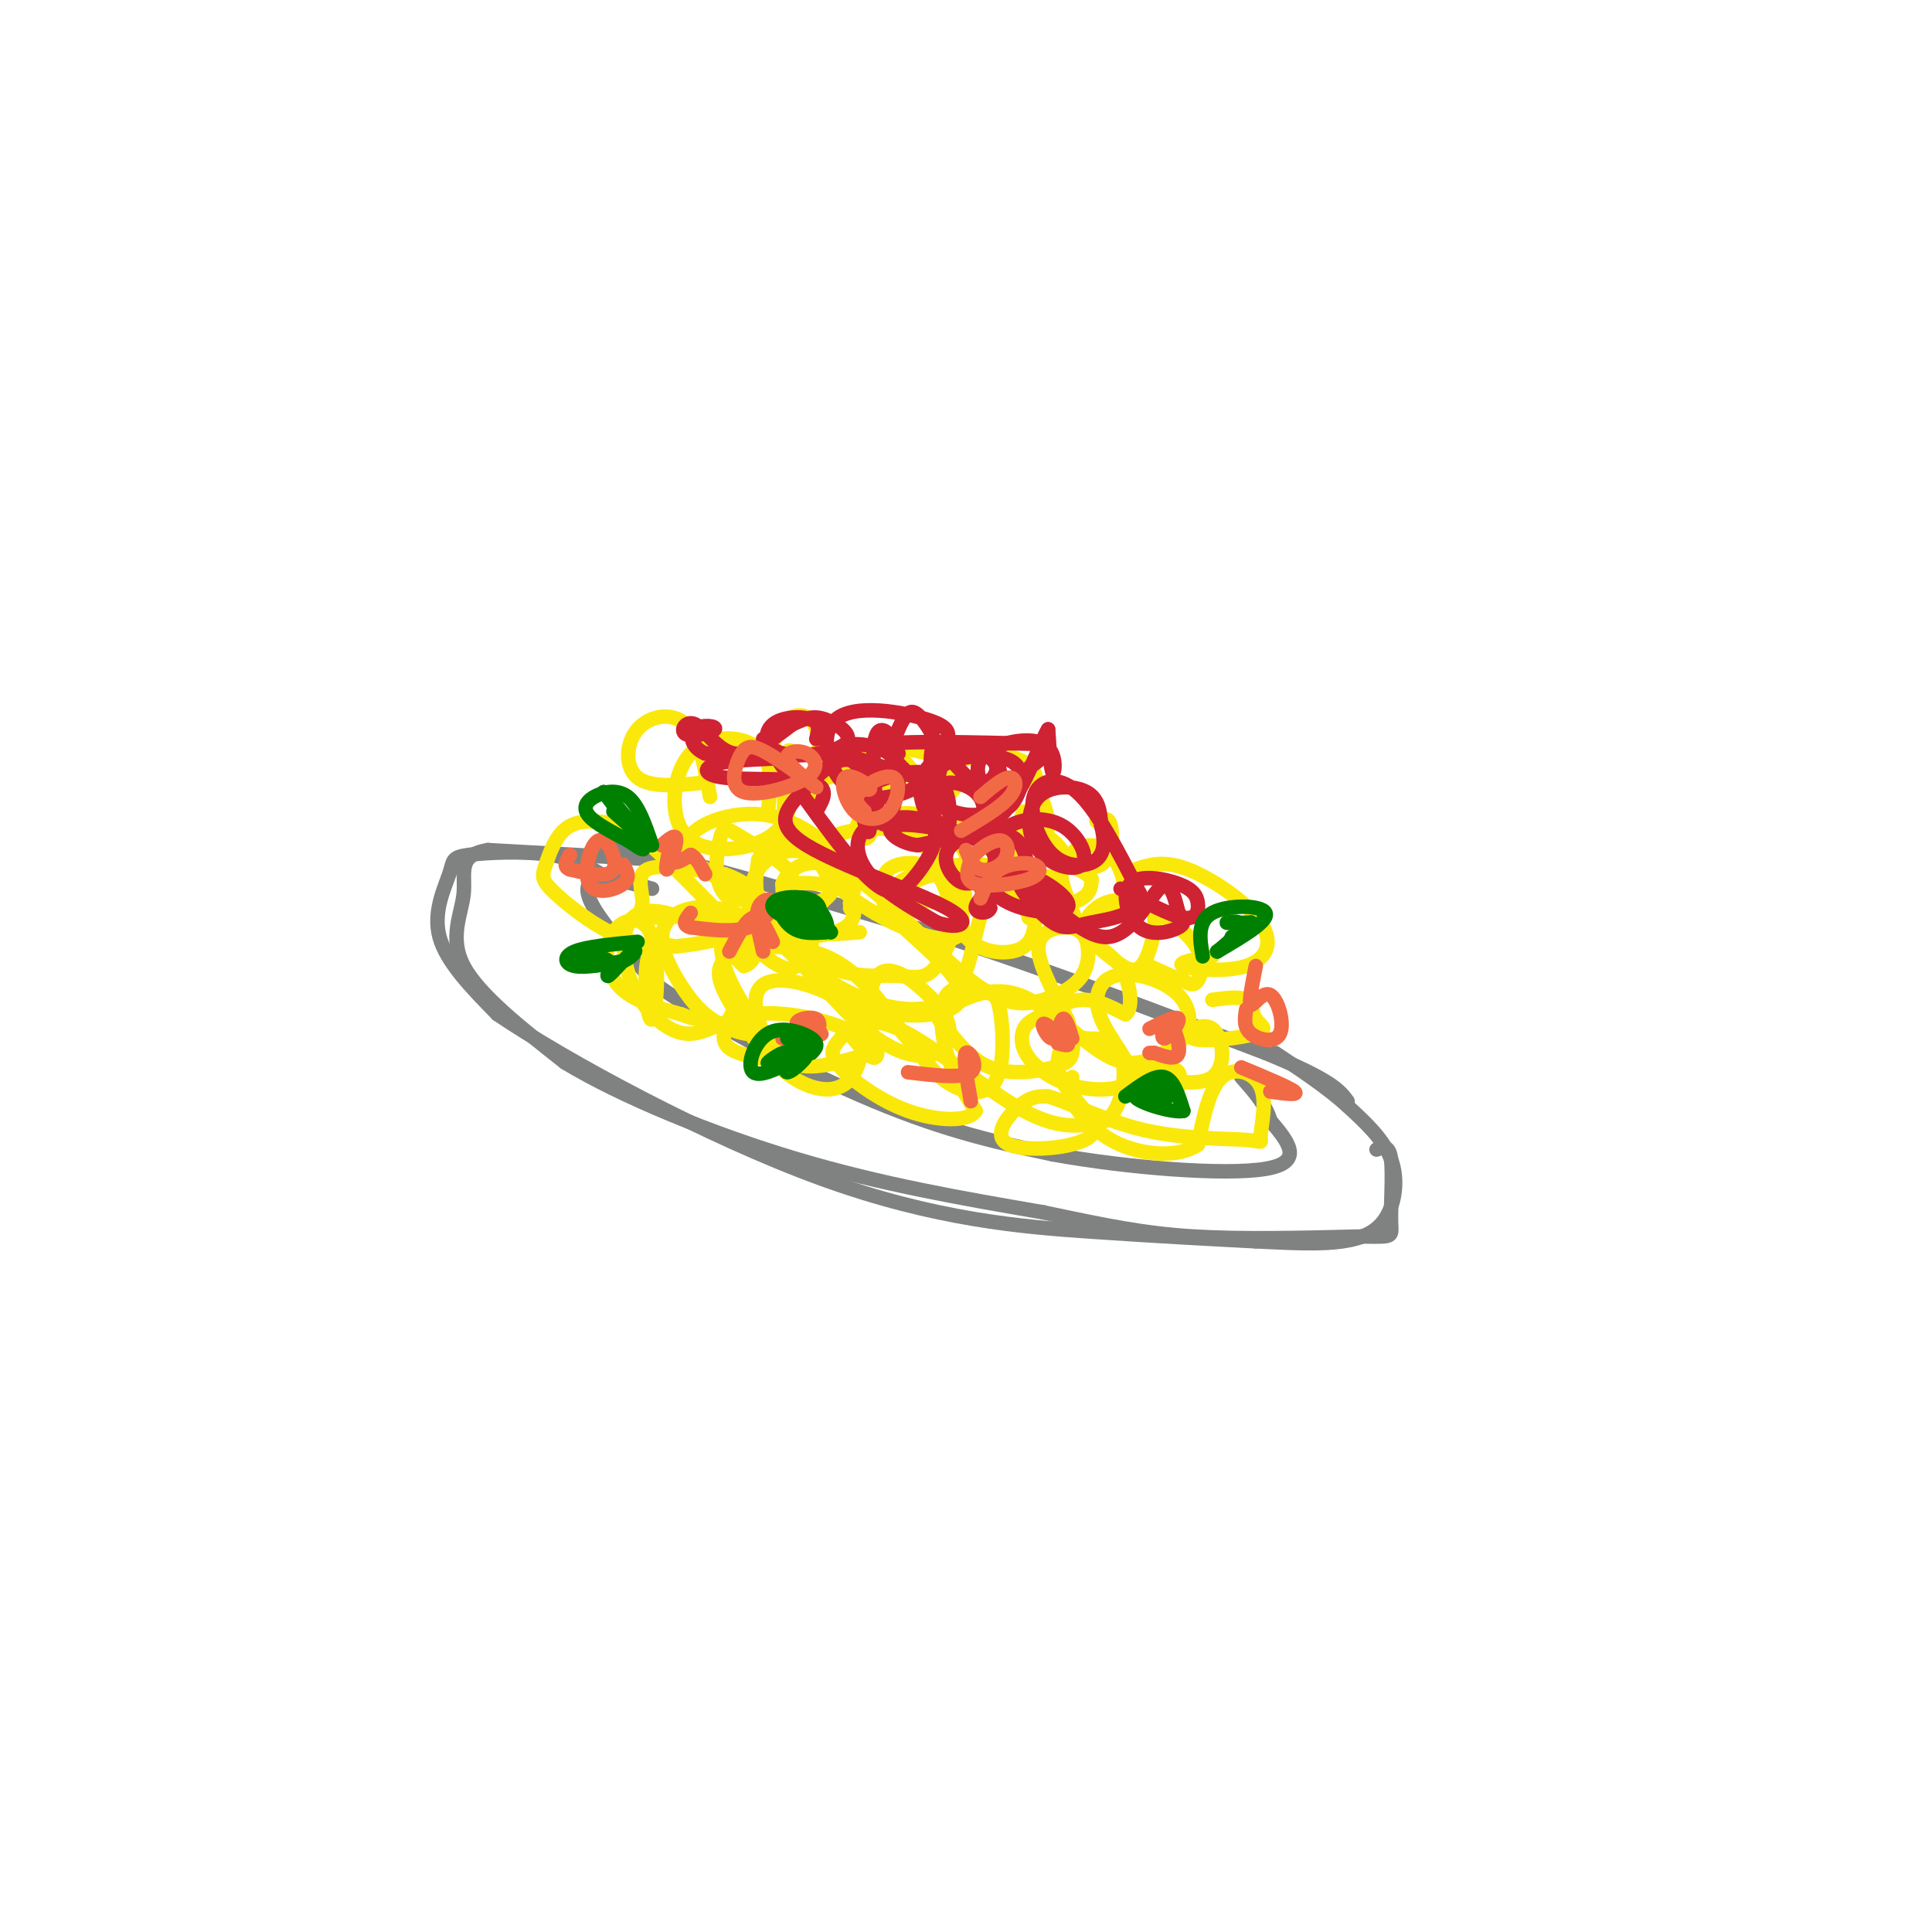 <svg viewBox='0 0 400 400' version='1.1' xmlns='http://www.w3.org/2000/svg' xmlns:xlink='http://www.w3.org/1999/xlink'><g fill='none' stroke='rgb(128,130,130)' stroke-width='3' stroke-linecap='round' stroke-linejoin='round'><path d='M126,182c-3.233,-2.070 -6.466,-4.140 -12,-5c-5.534,-0.860 -13.370,-0.509 -17,0c-3.630,0.509 -3.054,1.175 -4,4c-0.946,2.825 -3.413,7.807 -2,13c1.413,5.193 6.707,10.596 12,16'/><path d='M103,210c14.083,9.536 43.292,25.375 67,34c23.708,8.625 41.917,10.036 56,11c14.083,0.964 24.042,1.482 34,2'/><path d='M260,257c8.836,0.456 13.925,0.596 18,0c4.075,-0.596 7.136,-1.930 9,-5c1.864,-3.070 2.533,-7.877 1,-12c-1.533,-4.123 -5.266,-7.561 -9,-11'/><path d='M279,229c-4.000,-3.667 -9.500,-7.333 -15,-11'/><path d='M137,178c0.000,0.000 -36.000,-2.000 -36,-2'/><path d='M101,176c-6.452,1.071 -4.583,4.750 -5,9c-0.417,4.250 -3.119,9.071 0,15c3.119,5.929 12.060,12.964 21,20'/><path d='M117,220c11.667,7.067 30.333,14.733 48,20c17.667,5.267 34.333,8.133 51,11'/><path d='M216,251c13.267,2.822 20.933,4.378 31,5c10.067,0.622 22.533,0.311 35,0'/><path d='M282,256c6.738,0.071 6.083,0.250 6,-3c-0.083,-3.250 0.405,-9.929 0,-13c-0.405,-3.071 -1.702,-2.536 -3,-2'/><path d='M135,184c-4.244,-1.156 -8.489,-2.311 -11,-2c-2.511,0.311 -3.289,2.089 -1,6c2.289,3.911 7.644,9.956 13,16'/><path d='M136,204c10.378,7.333 29.822,17.667 45,24c15.178,6.333 26.089,8.667 37,11'/><path d='M218,239c15.489,2.822 35.711,4.378 44,3c8.289,-1.378 4.644,-5.689 1,-10'/><path d='M263,232c-0.833,-3.167 -3.417,-6.083 -6,-9'/><path d='M124,177c0.000,-1.417 0.000,-2.833 12,0c12.000,2.833 36.000,9.917 60,17'/><path d='M196,194c21.000,6.833 43.500,15.417 66,24'/><path d='M262,218c13.833,5.667 15.417,7.833 17,10'/></g>
<g fill='none' stroke='rgb(250,232,11)' stroke-width='3' stroke-linecap='round' stroke-linejoin='round'><path d='M178,193c-5.623,0.461 -11.247,0.921 -14,-1c-2.753,-1.921 -2.636,-6.224 -1,-8c1.636,-1.776 4.790,-1.023 7,-1c2.210,0.023 3.474,-0.682 5,1c1.526,1.682 3.313,5.752 0,8c-3.313,2.248 -11.728,2.674 -16,0c-4.272,-2.674 -4.403,-8.449 -2,-12c2.403,-3.551 7.339,-4.879 11,-3c3.661,1.879 6.046,6.965 3,9c-3.046,2.035 -11.523,1.017 -20,0'/><path d='M151,186c-3.628,-2.561 -2.697,-8.964 -2,-12c0.697,-3.036 1.159,-2.705 4,-1c2.841,1.705 8.060,4.784 10,7c1.940,2.216 0.599,3.569 1,5c0.401,1.431 2.542,2.938 0,3c-2.542,0.062 -9.767,-1.323 -9,1c0.767,2.323 9.525,8.355 16,11c6.475,2.645 10.666,1.905 14,2c3.334,0.095 5.810,1.027 8,-1c2.190,-2.027 4.095,-7.014 6,-12'/><path d='M199,189c1.127,-3.054 0.943,-4.691 0,-6c-0.943,-1.309 -2.646,-2.292 -5,-2c-2.354,0.292 -5.359,1.858 -8,3c-2.641,1.142 -4.918,1.861 -1,6c3.918,4.139 14.029,11.697 14,16c-0.029,4.303 -10.200,5.351 -18,3c-7.800,-2.351 -13.229,-8.100 -16,-13c-2.771,-4.900 -2.886,-8.950 -3,-13'/><path d='M162,183c1.401,-3.720 6.402,-6.519 14,-2c7.598,4.519 17.793,16.355 25,22c7.207,5.645 11.425,5.100 15,4c3.575,-1.100 6.508,-2.753 8,-5c1.492,-2.247 1.544,-5.087 1,-7c-0.544,-1.913 -1.685,-2.900 -4,-3c-2.315,-0.100 -5.804,0.686 -6,4c-0.196,3.314 2.902,9.157 6,15'/><path d='M221,211c1.222,3.756 1.277,5.647 1,7c-0.277,1.353 -0.885,2.170 -4,3c-3.115,0.830 -8.737,1.674 -13,0c-4.263,-1.674 -7.167,-5.866 -9,-8c-1.833,-2.134 -2.594,-2.211 0,-4c2.594,-1.789 8.545,-5.289 15,-3c6.455,2.289 13.416,10.368 19,13c5.584,2.632 9.792,-0.184 14,-3'/><path d='M244,216c2.870,-2.388 3.045,-6.860 0,-10c-3.045,-3.140 -9.310,-4.950 -13,-4c-3.690,0.950 -4.805,4.658 -3,9c1.805,4.342 6.531,9.317 6,12c-0.531,2.683 -6.319,3.073 -11,2c-4.681,-1.073 -8.254,-3.611 -10,-6c-1.746,-2.389 -1.664,-4.630 -1,-6c0.664,-1.370 1.909,-1.869 4,-3c2.091,-1.131 5.026,-2.895 8,-3c2.974,-0.105 5.987,1.447 9,3'/><path d='M233,210c1.585,-1.091 1.046,-5.318 0,-8c-1.046,-2.682 -2.600,-3.819 -8,-8c-5.400,-4.181 -14.646,-11.408 -19,-9c-4.354,2.408 -3.817,14.449 -8,20c-4.183,5.551 -13.088,4.610 -21,1c-7.912,-3.610 -14.832,-9.889 -18,-15c-3.168,-5.111 -2.584,-9.056 -2,-13'/><path d='M157,178c1.744,-3.530 7.104,-5.855 11,-4c3.896,1.855 6.327,7.891 3,12c-3.327,4.109 -12.413,6.290 -20,8c-7.587,1.710 -13.677,2.947 -20,1c-6.323,-1.947 -12.880,-7.079 -16,-10c-3.120,-2.921 -2.801,-3.633 -2,-6c0.801,-2.367 2.086,-6.391 5,-8c2.914,-1.609 7.457,-0.805 12,0'/><path d='M130,171c7.202,5.395 19.206,18.883 26,25c6.794,6.117 8.379,4.864 10,3c1.621,-1.864 3.277,-4.339 1,-7c-2.277,-2.661 -8.487,-5.507 -12,-6c-3.513,-0.493 -4.331,1.367 -5,4c-0.669,2.633 -1.191,6.038 0,10c1.191,3.962 4.096,8.481 7,13'/><path d='M157,213c-0.348,2.082 -4.719,0.788 -8,-1c-3.281,-1.788 -5.472,-4.071 -8,-8c-2.528,-3.929 -5.395,-9.504 -3,-13c2.395,-3.496 10.051,-4.912 18,0c7.949,4.912 16.193,16.152 23,22c6.807,5.848 12.179,6.305 15,5c2.821,-1.305 3.092,-4.373 2,-7c-1.092,-2.627 -3.546,-4.814 -6,-7'/><path d='M190,204c-2.889,-2.397 -7.113,-4.890 -9,-1c-1.887,3.890 -1.438,14.162 -4,19c-2.562,4.838 -8.134,4.241 -13,1c-4.866,-3.241 -9.026,-9.126 -12,-14c-2.974,-4.874 -4.762,-8.735 -1,-11c3.762,-2.265 13.075,-2.933 20,0c6.925,2.933 11.463,9.466 16,16'/><path d='M187,214c3.933,4.512 5.764,7.792 9,10c3.236,2.208 7.875,3.345 10,0c2.125,-3.345 1.735,-11.173 1,-15c-0.735,-3.827 -1.816,-3.655 -4,-4c-2.184,-0.345 -5.473,-1.208 -7,1c-1.527,2.208 -1.294,7.488 0,12c1.294,4.512 3.647,8.256 6,12'/><path d='M202,230c-1.419,2.333 -7.968,2.165 -14,0c-6.032,-2.165 -11.547,-6.326 -14,-9c-2.453,-2.674 -1.843,-3.861 0,-6c1.843,-2.139 4.919,-5.230 12,-2c7.081,3.230 18.166,12.780 26,17c7.834,4.220 12.417,3.110 17,2'/><path d='M229,232c3.686,-2.707 4.401,-10.475 3,-14c-1.401,-3.525 -4.917,-2.807 -7,-3c-2.083,-0.193 -2.733,-1.295 -4,0c-1.267,1.295 -3.152,4.988 -1,9c2.152,4.012 8.340,8.343 6,11c-2.340,2.657 -13.207,3.638 -17,2c-3.793,-1.638 -0.512,-5.897 2,-8c2.512,-2.103 4.256,-2.052 6,-2'/><path d='M217,227c4.224,1.176 11.786,5.118 20,7c8.214,1.882 17.082,1.706 21,2c3.918,0.294 2.885,1.058 3,-1c0.115,-2.058 1.377,-6.939 0,-10c-1.377,-3.061 -5.393,-4.303 -8,-2c-2.607,2.303 -3.803,8.152 -5,14'/><path d='M248,237c-3.798,2.643 -10.792,2.250 -16,0c-5.208,-2.250 -8.631,-6.357 -10,-9c-1.369,-2.643 -0.685,-3.821 0,-5'/><path d='M177,219c-5.456,1.536 -10.911,3.072 -15,0c-4.089,-3.072 -6.811,-10.751 -5,-14c1.811,-3.249 8.156,-2.067 13,0c4.844,2.067 8.189,5.018 10,8c1.811,2.982 2.089,5.995 1,6c-1.089,0.005 -3.544,-2.997 -6,-6'/><path d='M175,213c-4.550,-1.953 -12.924,-3.836 -19,-3c-6.076,0.836 -9.855,4.390 -14,4c-4.145,-0.390 -8.658,-4.723 -11,-10c-2.342,-5.277 -2.515,-11.498 0,-14c2.515,-2.502 7.719,-1.286 12,1c4.281,2.286 7.641,5.643 11,9'/><path d='M154,200c2.832,-0.603 4.411,-6.612 0,-9c-4.411,-2.388 -14.811,-1.156 -19,-1c-4.189,0.156 -2.166,-0.766 -2,-3c0.166,-2.234 -1.524,-5.781 1,-7c2.524,-1.219 9.262,-0.109 16,1'/><path d='M150,181c4.643,1.544 8.251,4.904 7,5c-1.251,0.096 -7.360,-3.071 -11,-6c-3.640,-2.929 -4.811,-5.620 -2,-8c2.811,-2.380 9.603,-4.448 16,-3c6.397,1.448 12.399,6.414 15,10c2.601,3.586 1.800,5.793 1,8'/><path d='M176,187c0.167,1.500 0.083,1.250 0,1'/><path d='M184,188c-1.043,-3.134 -2.086,-6.268 0,-8c2.086,-1.732 7.301,-2.062 10,1c2.699,3.062 2.880,9.517 6,13c3.120,3.483 9.177,3.995 12,2c2.823,-1.995 2.411,-6.498 2,-11'/><path d='M214,185c-2.941,-3.035 -11.295,-5.123 -14,-3c-2.705,2.123 0.237,8.459 -1,11c-1.237,2.541 -6.655,1.289 -12,-1c-5.345,-2.289 -10.618,-5.613 -14,-9c-3.382,-3.387 -4.872,-6.835 -2,-9c2.872,-2.165 10.106,-3.047 15,-2c4.894,1.047 7.447,4.024 10,7'/><path d='M196,179c1.973,2.279 1.906,4.475 2,6c0.094,1.525 0.348,2.378 -3,2c-3.348,-0.378 -10.300,-1.988 -9,-4c1.300,-2.012 10.850,-4.426 17,-4c6.150,0.426 8.900,3.693 10,6c1.100,2.307 0.550,3.653 0,5'/><path d='M213,190c-0.322,-0.760 -1.126,-5.162 0,-7c1.126,-1.838 4.183,-1.114 6,-2c1.817,-0.886 2.396,-3.384 0,-6c-2.396,-2.616 -7.766,-5.351 -9,-3c-1.234,2.351 1.668,9.787 5,13c3.332,3.213 7.095,2.204 9,1c1.905,-1.204 1.953,-2.602 2,-4'/><path d='M226,182c-1.156,-1.556 -5.044,-3.444 -6,-2c-0.956,1.444 1.022,6.222 3,11'/><path d='M212,175c-0.218,-1.440 -0.435,-2.880 -4,-4c-3.565,-1.120 -10.477,-1.920 -14,-1c-3.523,0.920 -3.657,3.562 -2,6c1.657,2.438 5.104,4.674 7,5c1.896,0.326 2.241,-1.258 1,-4c-1.241,-2.742 -4.069,-6.640 -8,-8c-3.931,-1.360 -8.966,-0.180 -14,1'/><path d='M178,170c-1.774,1.567 0.790,4.983 2,3c1.210,-1.983 1.067,-9.367 -2,-13c-3.067,-3.633 -9.056,-3.517 -12,-4c-2.944,-0.483 -2.841,-1.567 -3,1c-0.159,2.567 -0.579,8.783 -1,15'/><path d='M159,168c0.592,-5.115 1.183,-10.230 -2,-13c-3.183,-2.770 -10.142,-3.196 -14,1c-3.858,4.196 -4.616,13.014 -1,17c3.616,3.986 11.604,3.139 16,1c4.396,-2.139 5.198,-5.569 6,-9'/><path d='M164,165c1.833,-1.667 3.417,-1.333 5,-1'/><path d='M173,159c5.756,1.927 11.512,3.853 13,3c1.488,-0.853 -1.292,-4.486 -1,-6c0.292,-1.514 3.656,-0.907 7,0c3.344,0.907 6.670,2.116 7,4c0.330,1.884 -2.335,4.442 -5,7'/><path d='M194,167c-0.461,-0.675 0.888,-5.863 4,-9c3.112,-3.137 7.989,-4.222 12,-1c4.011,3.222 7.157,10.752 7,14c-0.157,3.248 -3.616,2.214 -5,1c-1.384,-1.214 -0.692,-2.607 0,-4'/><path d='M227,170c1.266,-0.516 2.532,-1.032 3,1c0.468,2.032 0.139,6.611 -2,8c-2.139,1.389 -6.089,-0.411 -6,-2c0.089,-1.589 4.216,-2.966 7,-1c2.784,1.966 4.224,7.276 4,10c-0.224,2.724 -2.112,2.862 -4,3'/><path d='M229,189c1.410,-0.696 6.934,-3.936 9,-2c2.066,1.936 0.673,9.049 -1,12c-1.673,2.951 -3.628,1.741 -6,0c-2.372,-1.741 -5.163,-4.014 -6,-6c-0.837,-1.986 0.278,-3.687 2,-5c1.722,-1.313 4.049,-2.239 8,-1c3.951,1.239 9.525,4.641 12,8c2.475,3.359 1.850,6.674 1,8c-0.850,1.326 -1.925,0.663 -3,0'/><path d='M245,203c-1.667,-0.500 -4.333,-1.750 -7,-3'/><path d='M235,180c2.973,-0.976 5.946,-1.952 11,0c5.054,1.952 12.190,6.833 15,11c2.810,4.167 1.295,7.622 -3,9c-4.295,1.378 -11.370,0.679 -13,0c-1.630,-0.679 2.185,-1.340 6,-2'/><path d='M140,196c-2.588,-0.578 -5.175,-1.156 -6,3c-0.825,4.156 0.113,13.044 1,12c0.887,-1.044 1.722,-12.022 0,-17c-1.722,-4.978 -6.002,-3.956 -8,-1c-1.998,2.956 -1.714,7.844 1,11c2.714,3.156 7.857,4.578 13,6'/><path d='M141,210c3.000,1.167 4.000,1.083 5,1'/><path d='M152,209c-1.667,3.083 -3.333,6.167 -1,8c2.333,1.833 8.667,2.417 15,3'/><path d='M146,162c-5.649,0.589 -11.298,1.179 -14,-1c-2.702,-2.179 -2.458,-7.125 0,-10c2.458,-2.875 7.131,-3.679 10,-1c2.869,2.679 3.935,8.839 5,15'/><path d='M251,207c2.844,-0.380 5.689,-0.761 7,0c1.311,0.761 1.089,2.662 2,4c0.911,1.338 2.957,2.113 0,3c-2.957,0.887 -10.916,1.887 -13,1c-2.084,-0.887 1.708,-3.662 4,-2c2.292,1.662 3.083,7.761 0,10c-3.083,2.239 -10.042,0.620 -17,-1'/><path d='M234,222c-0.956,-0.556 5.156,-1.444 8,-1c2.844,0.444 2.422,2.222 2,4'/><path d='M163,161c-1.424,-1.356 -2.849,-2.713 -3,-5c-0.151,-2.287 0.971,-5.505 3,-7c2.029,-1.495 4.967,-1.267 6,2c1.033,3.267 0.163,9.572 2,10c1.837,0.428 6.382,-5.021 10,-6c3.618,-0.979 6.309,2.510 9,6'/><path d='M190,161c1.466,1.856 0.630,3.498 0,3c-0.630,-0.498 -1.054,-3.134 3,-5c4.054,-1.866 12.587,-2.962 17,-2c4.413,0.962 4.707,3.981 5,7'/></g>
<g fill='none' stroke='rgb(207,34,51)' stroke-width='3' stroke-linecap='round' stroke-linejoin='round'><path d='M158,153c7.964,11.404 15.928,22.809 21,28c5.072,5.191 7.251,4.170 10,1c2.749,-3.170 6.067,-8.489 4,-11c-2.067,-2.511 -9.518,-2.215 -13,0c-3.482,2.215 -2.995,6.347 0,10c2.995,3.653 8.497,6.826 14,10'/><path d='M194,191c4.319,1.522 8.116,0.328 2,-3c-6.116,-3.328 -22.146,-8.791 -29,-13c-6.854,-4.209 -4.533,-7.164 -1,-11c3.533,-3.836 8.277,-8.554 11,-6c2.723,2.554 3.425,12.380 3,14c-0.425,1.620 -1.979,-4.966 -2,-8c-0.021,-3.034 1.489,-2.517 3,-2'/><path d='M181,162c3.235,-1.294 9.821,-3.529 13,-1c3.179,2.529 2.950,9.822 2,12c-0.950,2.178 -2.619,-0.758 -4,-4c-1.381,-3.242 -2.472,-6.791 0,-10c2.472,-3.209 8.508,-6.077 12,-4c3.492,2.077 4.440,9.098 2,12c-2.440,2.902 -8.269,1.686 -11,0c-2.731,-1.686 -2.366,-3.843 -2,-6'/><path d='M193,161c-0.396,-2.188 -0.385,-4.657 0,-6c0.385,-1.343 1.144,-1.561 4,-1c2.856,0.561 7.810,1.899 9,4c1.190,2.101 -1.382,4.965 -4,4c-2.618,-0.965 -5.282,-5.760 -7,-6c-1.718,-0.240 -2.491,4.074 -4,5c-1.509,0.926 -3.755,-1.537 -6,-4'/><path d='M185,157c-0.626,-2.287 0.809,-6.003 2,-8c1.191,-1.997 2.138,-2.275 4,0c1.862,2.275 4.640,7.102 2,11c-2.640,3.898 -10.699,6.868 -16,4c-5.301,-2.868 -7.844,-11.573 -4,-15c3.844,-3.427 14.073,-1.577 19,0c4.927,1.577 4.550,2.879 4,5c-0.550,2.121 -1.275,5.060 -2,8'/><path d='M194,162c-0.704,0.483 -1.464,-2.310 2,-4c3.464,-1.690 11.153,-2.279 14,0c2.847,2.279 0.851,7.424 -1,9c-1.851,1.576 -3.557,-0.417 -5,-3c-1.443,-2.583 -2.624,-5.754 0,-8c2.624,-2.246 9.053,-3.566 12,-2c2.947,1.566 2.414,6.019 2,6c-0.414,-0.019 -0.707,-4.509 -1,-9'/><path d='M217,151c-1.453,2.149 -4.584,12.021 -9,17c-4.416,4.979 -10.117,5.066 -13,3c-2.883,-2.066 -2.948,-6.286 -1,-8c1.948,-1.714 5.909,-0.923 8,1c2.091,1.923 2.312,4.978 0,7c-2.312,2.022 -7.156,3.011 -12,4'/><path d='M190,175c-3.793,-0.343 -7.276,-3.200 -5,-4c2.276,-0.800 10.312,0.457 15,2c4.688,1.543 6.030,3.374 6,5c-0.030,1.626 -1.431,3.049 -3,4c-1.569,0.951 -3.307,1.430 -5,0c-1.693,-1.430 -3.340,-4.770 -1,-7c2.340,-2.230 8.669,-3.352 12,-2c3.331,1.352 3.666,5.176 4,9'/><path d='M213,182c-0.710,0.876 -4.484,-1.434 -6,-4c-1.516,-2.566 -0.772,-5.388 2,-7c2.772,-1.612 7.573,-2.013 11,0c3.427,2.013 5.482,6.440 4,8c-1.482,1.560 -6.500,0.253 -9,-3c-2.500,-3.253 -2.481,-8.453 0,-11c2.481,-2.547 7.423,-2.442 10,-1c2.577,1.442 2.788,4.221 3,7'/><path d='M228,171c0.691,2.556 0.920,5.447 -1,7c-1.920,1.553 -5.989,1.767 -9,-1c-3.011,-2.767 -4.965,-8.514 -4,-12c0.965,-3.486 4.847,-4.710 9,-1c4.153,3.710 8.576,12.355 13,21'/><path d='M236,185c0.111,4.489 -6.113,5.210 -10,6c-3.887,0.790 -5.437,1.647 -8,0c-2.563,-1.647 -6.140,-5.800 -7,-8c-0.860,-2.200 0.996,-2.449 4,-1c3.004,1.449 7.156,4.594 6,6c-1.156,1.406 -7.619,1.071 -12,-1c-4.381,-2.071 -6.680,-5.877 -7,-6c-0.320,-0.123 1.340,3.439 3,7'/><path d='M205,188c-0.402,1.326 -2.908,1.141 -3,0c-0.092,-1.141 2.229,-3.237 4,-5c1.771,-1.763 2.990,-3.194 7,0c4.010,3.194 10.810,11.014 16,11c5.190,-0.014 8.768,-7.861 11,-10c2.232,-2.139 3.116,1.431 4,5'/><path d='M244,189c1.033,1.310 1.616,2.085 0,3c-1.616,0.915 -5.429,1.970 -8,0c-2.571,-1.970 -3.899,-6.964 -2,-9c1.899,-2.036 7.024,-1.113 10,0c2.976,1.113 3.801,2.415 4,4c0.199,1.585 -0.229,3.453 -3,3c-2.771,-0.453 -7.886,-3.226 -13,-6'/><path d='M190,161c-7.844,-2.363 -15.688,-4.725 -16,-6c-0.312,-1.275 6.907,-1.461 10,1c3.093,2.461 2.061,7.571 1,11c-1.061,3.429 -2.150,5.177 -3,2c-0.850,-3.177 -1.460,-11.278 -1,-15c0.460,-3.722 1.988,-3.063 3,-2c1.012,1.063 1.506,2.532 2,4'/><path d='M186,156c-1.467,0.178 -6.133,-1.378 -2,-2c4.133,-0.622 17.067,-0.311 30,0'/><path d='M214,154c4.833,0.833 1.917,2.917 -1,5'/><path d='M169,168c1.475,-2.507 2.951,-5.014 -1,-6c-3.951,-0.986 -13.327,-0.450 -18,-1c-4.673,-0.550 -4.643,-2.187 -1,-3c3.643,-0.813 10.898,-0.804 11,-1c0.102,-0.196 -6.949,-0.598 -14,-1'/><path d='M146,156c-2.961,-1.254 -3.365,-3.889 -2,-5c1.365,-1.111 4.498,-0.698 4,0c-0.498,0.698 -4.628,1.682 -6,1c-1.372,-0.682 0.015,-3.030 2,-2c1.985,1.030 4.567,5.437 8,6c3.433,0.563 7.716,-2.719 12,-6'/><path d='M164,150c3.005,-1.402 4.519,-1.906 7,-1c2.481,0.906 5.930,3.221 4,5c-1.930,1.779 -9.239,3.023 -13,2c-3.761,-1.023 -3.974,-4.314 -2,-6c1.974,-1.686 6.135,-1.767 8,-1c1.865,0.767 1.432,2.384 1,4'/></g>
<g fill='none' stroke='rgb(242,105,70)' stroke-width='3' stroke-linecap='round' stroke-linejoin='round'><path d='M203,186c0.954,-2.348 1.907,-4.695 4,-6c2.093,-1.305 5.324,-1.566 7,-1c1.676,0.566 1.797,1.960 -1,3c-2.797,1.040 -8.514,1.726 -11,1c-2.486,-0.726 -1.743,-2.863 -1,-5'/><path d='M201,178c1.073,-1.877 4.257,-4.070 6,-4c1.743,0.070 2.046,2.404 1,4c-1.046,1.596 -3.442,2.456 -5,2c-1.558,-0.456 -2.279,-2.228 -3,-4'/><path d='M179,168c-1.196,-1.155 -2.393,-2.310 -1,-4c1.393,-1.690 5.375,-3.916 7,-3c1.625,0.916 0.894,4.975 -1,7c-1.894,2.025 -4.951,2.017 -7,0c-2.049,-2.017 -3.090,-6.043 -2,-7c1.090,-0.957 4.311,1.155 5,2c0.689,0.845 -1.156,0.422 -3,0'/><path d='M177,163c-0.500,0.000 -0.250,0.000 0,0'/><path d='M169,163c-2.887,-2.309 -5.774,-4.618 -6,-6c-0.226,-1.382 2.207,-1.838 4,-1c1.793,0.838 2.944,2.970 0,5c-2.944,2.030 -9.985,3.956 -13,3c-3.015,-0.956 -2.004,-4.796 -1,-7c1.004,-2.204 2.001,-2.773 4,-2c1.999,0.773 4.999,2.886 8,5'/><path d='M203,165c2.311,-1.978 4.622,-3.956 6,-4c1.378,-0.044 1.822,1.844 0,4c-1.822,2.156 -5.911,4.578 -10,7'/><path d='M158,197c-0.839,-3.542 -1.679,-7.083 -1,-9c0.679,-1.917 2.875,-2.208 3,-1c0.125,1.208 -1.821,3.917 -5,5c-3.179,1.083 -7.589,0.542 -12,0'/><path d='M143,192c-2.000,-0.500 -1.000,-1.750 0,-3'/><path d='M137,175c1.531,-1.317 3.062,-2.635 3,-1c-0.062,1.635 -1.718,6.222 -2,6c-0.282,-0.222 0.809,-5.252 1,-6c0.191,-0.748 -0.517,2.786 0,4c0.517,1.214 2.258,0.107 4,-1'/><path d='M143,177c1.167,0.500 2.083,2.250 3,4'/><path d='M160,195c-1.250,-2.667 -2.500,-5.333 -4,-5c-1.500,0.333 -3.250,3.667 -5,7'/><path d='M222,215c-0.708,-2.256 -1.417,-4.512 -2,-4c-0.583,0.512 -1.042,3.792 -2,4c-0.958,0.208 -2.417,-2.655 -2,-3c0.417,-0.345 2.708,1.827 5,4'/><path d='M221,216c0.500,0.667 -0.750,0.333 -2,0'/><path d='M238,213c2.882,-1.437 5.764,-2.874 6,-2c0.236,0.874 -2.174,4.059 -3,4c-0.826,-0.059 -0.069,-3.362 1,-3c1.069,0.362 2.448,4.389 2,6c-0.448,1.611 -2.724,0.805 -5,0'/><path d='M239,218c-1.000,0.000 -1.000,0.000 -1,0'/><path d='M129,179c0.815,1.370 1.630,2.740 0,4c-1.630,1.260 -5.705,2.410 -7,0c-1.295,-2.410 0.190,-8.380 2,-9c1.810,-0.620 3.946,4.108 3,6c-0.946,1.892 -4.973,0.946 -9,0'/><path d='M118,180c-1.500,-0.500 -0.750,-1.750 0,-3'/><path d='M257,221c5.000,2.083 10.000,4.167 11,5c1.000,0.833 -2.000,0.417 -5,0'/><path d='M260,200c-0.769,3.842 -1.537,7.684 -1,8c0.537,0.316 2.381,-2.895 4,-2c1.619,0.895 3.013,5.895 2,8c-1.013,2.105 -4.432,1.316 -6,0c-1.568,-1.316 -1.284,-3.158 -1,-5'/><path d='M201,228c-0.822,-4.667 -1.644,-9.333 -1,-10c0.644,-0.667 2.756,2.667 1,4c-1.756,1.333 -7.378,0.667 -13,0'/><path d='M165,214c2.799,0.164 5.598,0.329 5,0c-0.598,-0.329 -4.593,-1.150 -5,-2c-0.407,-0.850 2.775,-1.729 4,-1c1.225,0.729 0.493,3.065 -1,4c-1.493,0.935 -3.746,0.467 -6,0'/></g>
<g fill='none' stroke='rgb(0,128,0)' stroke-width='3' stroke-linecap='round' stroke-linejoin='round'><path d='M169,193c0.696,-2.357 1.393,-4.714 0,-6c-1.393,-1.286 -4.875,-1.500 -7,-1c-2.125,0.500 -2.893,1.714 -1,3c1.893,1.286 6.446,2.643 11,4'/><path d='M172,193c-0.310,-0.738 -6.583,-4.583 -9,-5c-2.417,-0.417 -0.976,2.595 1,4c1.976,1.405 4.488,1.202 7,1'/><path d='M171,193c0.867,-1.044 -0.467,-4.156 -2,-5c-1.533,-0.844 -3.267,0.578 -5,2'/><path d='M233,227c3.000,-2.250 6.000,-4.500 8,-4c2.000,0.500 3.000,3.750 4,7'/><path d='M245,230c-2.179,0.488 -9.625,-1.792 -10,-3c-0.375,-1.208 6.321,-1.345 8,-1c1.679,0.345 -1.661,1.173 -5,2'/><path d='M238,228c-0.500,0.167 0.750,-0.417 2,-1'/><path d='M249,198c-0.600,-3.622 -1.200,-7.244 2,-9c3.200,-1.756 10.200,-1.644 11,0c0.800,1.644 -4.600,4.822 -10,8'/><path d='M252,197c-0.179,0.167 4.375,-3.417 5,-5c0.625,-1.583 -2.679,-1.167 -3,-1c-0.321,0.167 2.339,0.083 5,0'/><path d='M259,191c0.167,0.500 -1.917,1.750 -4,3'/><path d='M168,218c0.863,-0.893 1.726,-1.786 0,-3c-1.726,-1.214 -6.042,-2.750 -9,-1c-2.958,1.750 -4.560,6.786 -3,8c1.560,1.214 6.280,-1.393 11,-4'/><path d='M167,218c0.719,0.568 -2.982,3.987 -4,4c-1.018,0.013 0.649,-3.381 0,-4c-0.649,-0.619 -3.614,1.537 -4,2c-0.386,0.463 1.807,-0.769 4,-2'/><path d='M163,218c1.422,-0.711 2.978,-1.489 3,-2c0.022,-0.511 -1.489,-0.756 -3,-1'/><path d='M135,175c-1.399,-4.137 -2.798,-8.274 -5,-10c-2.202,-1.726 -5.208,-1.042 -7,0c-1.792,1.042 -2.369,2.440 -1,4c1.369,1.560 4.685,3.280 8,5'/><path d='M130,174c2.267,1.489 3.933,2.711 3,1c-0.933,-1.711 -4.467,-6.356 -8,-11'/><path d='M125,164c0.267,-0.022 4.933,5.422 6,7c1.067,1.578 -1.467,-0.711 -4,-3'/><path d='M132,195c-5.267,0.489 -10.533,0.978 -13,2c-2.467,1.022 -2.133,2.578 0,3c2.133,0.422 6.067,-0.289 10,-1'/><path d='M129,199c2.325,-0.959 3.139,-2.855 2,-2c-1.139,0.855 -4.230,4.461 -5,5c-0.770,0.539 0.780,-1.989 0,-3c-0.780,-1.011 -3.890,-0.506 -7,0'/><path d='M119,199c-0.167,0.000 2.917,0.000 6,0'/></g>
</svg>